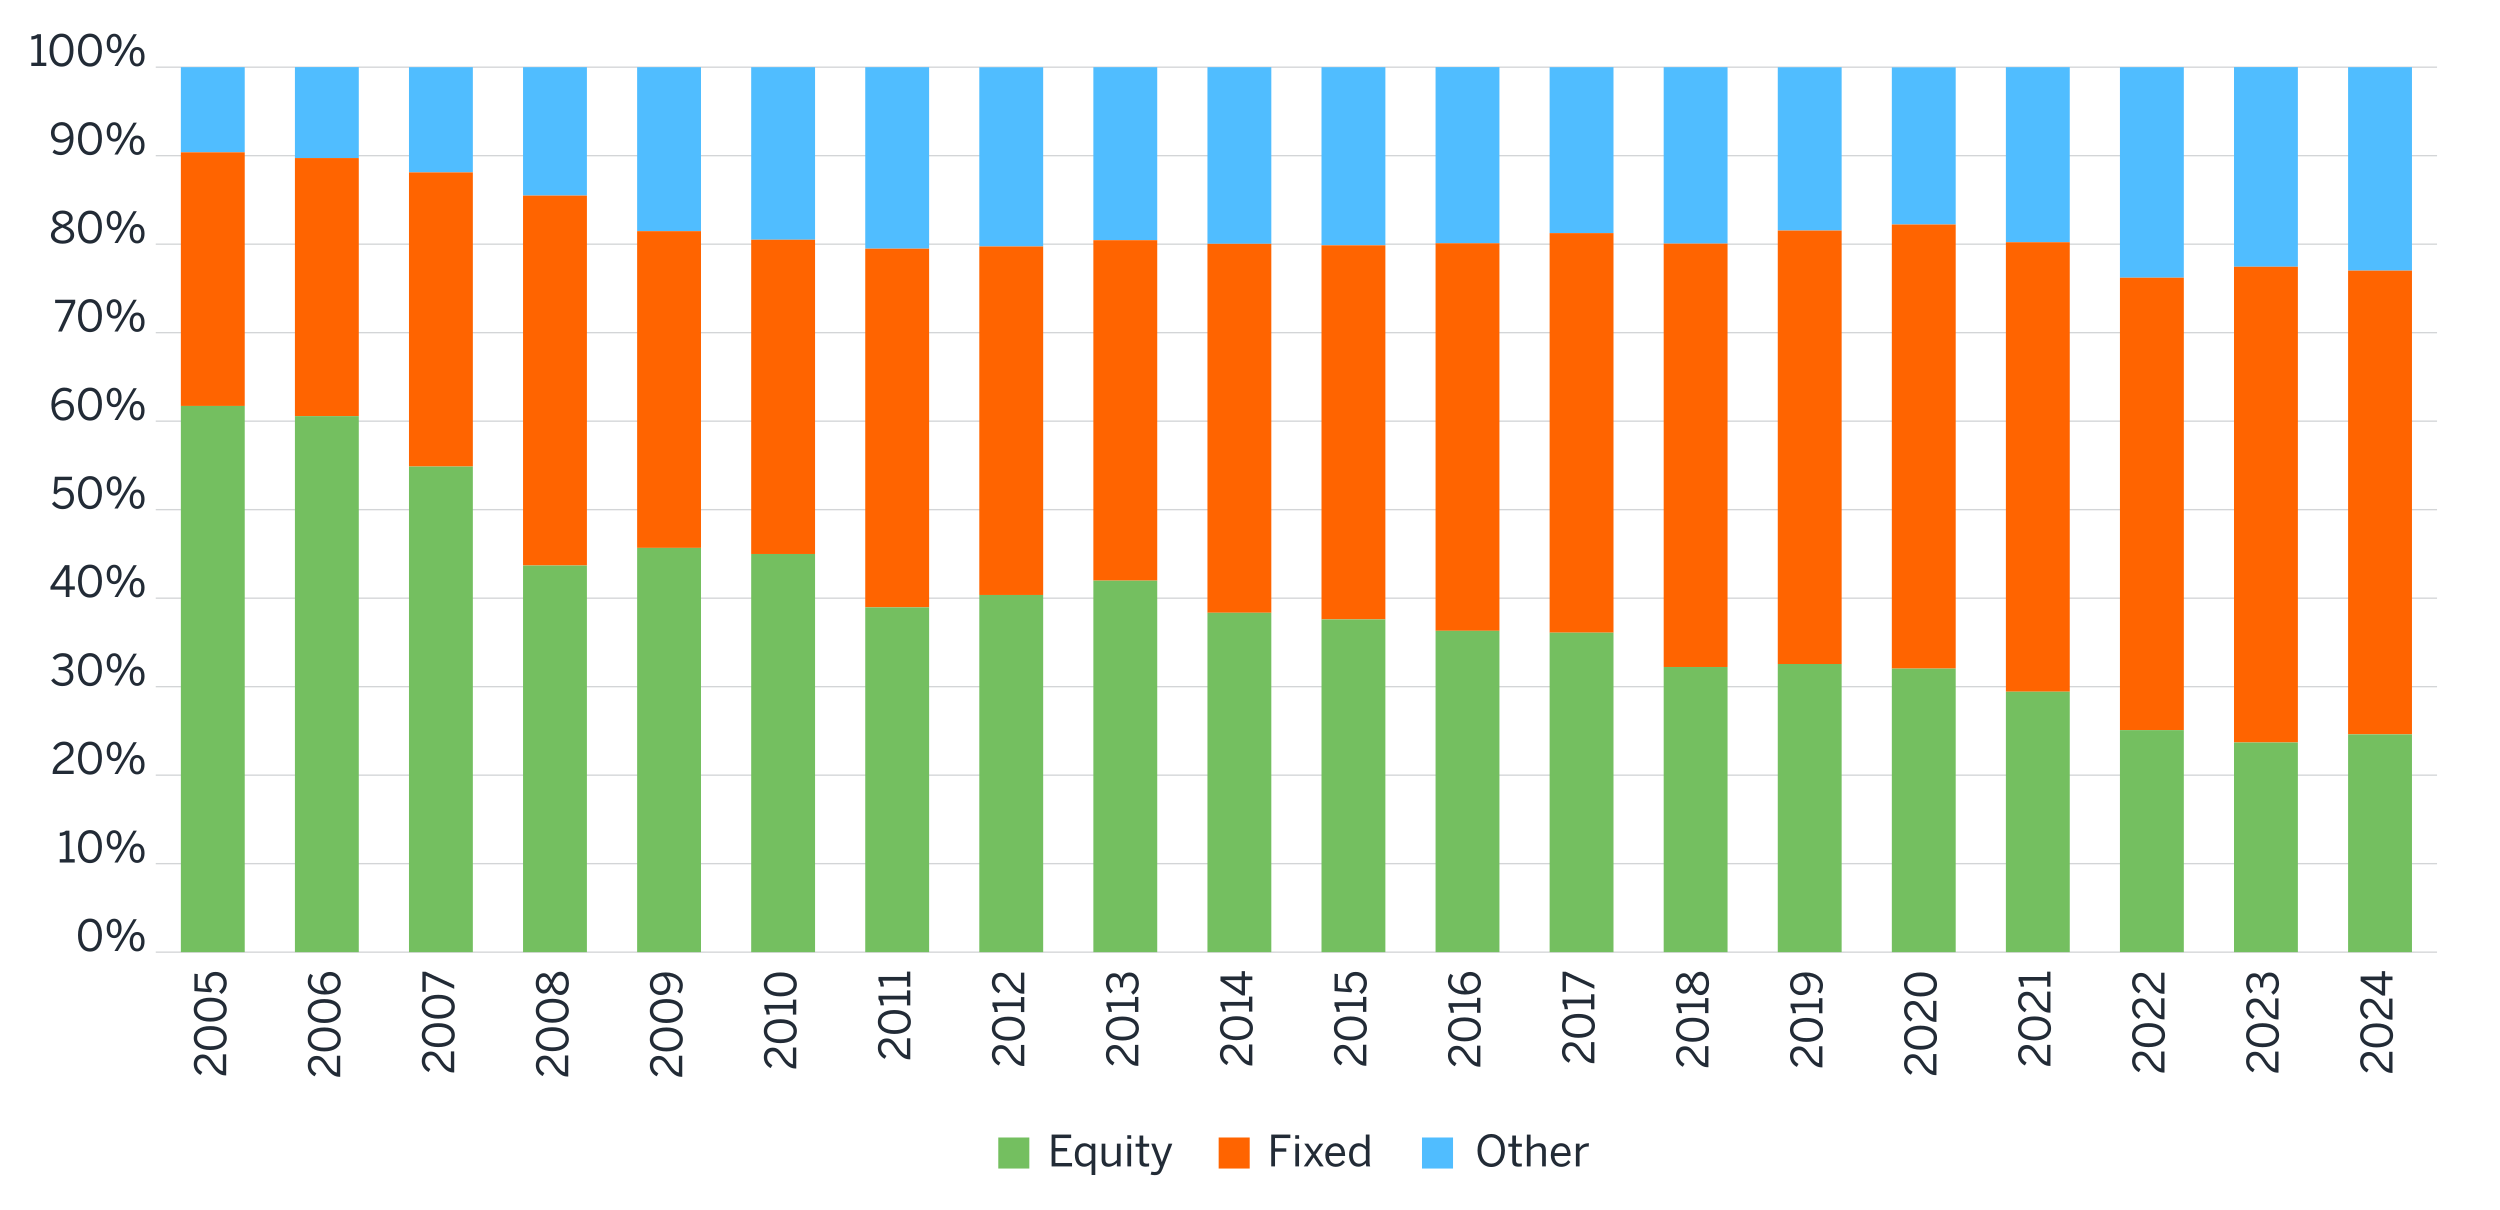 <?xml version="1.0" encoding="UTF-8"?><svg xmlns="http://www.w3.org/2000/svg" viewBox="0 0 930 450.26"><defs><style>.cls-1{fill:#50bdff;}.cls-2{fill:#ff6400;}.cls-3{fill:none;stroke:#d3d5d7;stroke-miterlimit:10;stroke-width:.5px;}.cls-4{fill:#74bf60;}.cls-5{fill:#222b36;}</style></defs><g id="text"><path class="cls-5" d="M126.56,400.57h-.26c-1.71,0-3.31-.77-5.31-3.89-1.14-1.78-1.86-2.5-3.12-2.5s-2.13.82-2.13,2.22c0,1.22.67,2.19,1.95,2.9l-.67,1.09c-1.57-.87-2.53-2.21-2.53-4.05,0-2.19,1.34-3.54,3.28-3.54,1.55,0,2.61.71,4.05,2.98,1.31,2.07,2.48,3.07,3.49,3.2v-6.24h1.25v7.83Z"/><path class="cls-5" d="M120.63,391.12c-3.7,0-6.15-1.63-6.15-4.47s2.45-4.43,6.15-4.43,6.15,1.58,6.15,4.43-2.45,4.47-6.15,4.47ZM120.63,383.62c-3.22,0-4.9,1.18-4.9,3.04s1.68,3.06,4.9,3.06,4.91-1.18,4.91-3.06-1.7-3.04-4.91-3.04Z"/><path class="cls-5" d="M120.63,380.55c-3.7,0-6.15-1.63-6.15-4.47s2.45-4.43,6.15-4.43,6.15,1.58,6.15,4.43-2.45,4.47-6.15,4.47ZM120.63,373.04c-3.22,0-4.9,1.19-4.9,3.04s1.68,3.06,4.9,3.06,4.91-1.19,4.91-3.06-1.7-3.04-4.91-3.04Z"/><path class="cls-5" d="M120.84,369.97c-3.81,0-6.35-2.05-6.35-4.8,0-1.31.42-2.26.93-2.9l1.04.7c-.45.59-.74,1.22-.74,2.24,0,2.05,2.06,3.35,4.88,3.38-.8-.77-1.5-1.86-1.5-3.3,0-2.42,1.49-3.73,3.71-3.73s3.97,1.7,3.97,4.08-1.91,4.32-5.94,4.32ZM122.84,362.93c-1.47,0-2.54.74-2.54,2.58,0,1.25.69,2.4,1.57,3.06,2.59-.22,3.71-1.44,3.71-2.99s-1.01-2.64-2.74-2.64Z"/><path class="cls-5" d="M84.14,400.05h-.26c-1.71,0-3.31-.77-5.31-3.89-1.14-1.78-1.86-2.5-3.12-2.5s-2.13.82-2.13,2.22c0,1.22.67,2.19,1.95,2.9l-.67,1.09c-1.57-.86-2.53-2.21-2.53-4.05,0-2.19,1.34-3.54,3.28-3.54,1.55,0,2.61.7,4.05,2.98,1.31,2.06,2.48,3.07,3.49,3.2v-6.24h1.25v7.83Z"/><path class="cls-5" d="M78.22,390.61c-3.7,0-6.15-1.63-6.15-4.47s2.45-4.43,6.15-4.43,6.15,1.58,6.15,4.43-2.45,4.47-6.15,4.47ZM78.22,383.11c-3.22,0-4.9,1.18-4.9,3.04s1.68,3.06,4.9,3.06,4.91-1.18,4.91-3.06-1.7-3.04-4.91-3.04Z"/><path class="cls-5" d="M78.22,380.04c-3.7,0-6.15-1.63-6.15-4.46s2.45-4.43,6.15-4.43,6.15,1.58,6.15,4.43-2.45,4.46-6.15,4.46ZM78.22,372.53c-3.22,0-4.9,1.18-4.9,3.04s1.68,3.06,4.9,3.06,4.91-1.18,4.91-3.06-1.7-3.04-4.91-3.04Z"/><path class="cls-5" d="M82.35,369.75l-.86-.95c.94-.75,1.65-1.68,1.65-3.04,0-1.94-1.36-2.82-2.88-2.82-1.81,0-2.75,1.06-2.75,2.58,0,1.15.48,1.97,1.38,2.61l-.35,1.01-6.23-.46v-6.44l1.26.11v5.19l3.78.29c-.61-.54-1.02-1.33-1.02-2.58,0-2.21,1.52-3.7,3.87-3.7s4.18,1.58,4.18,4.18c0,1.76-.82,3.17-2.02,4.02Z"/><path class="cls-5" d="M168.97,398.96h-.26c-1.71,0-3.31-.77-5.31-3.89-1.14-1.78-1.86-2.5-3.12-2.5s-2.13.82-2.13,2.22c0,1.22.67,2.19,1.95,2.9l-.67,1.09c-1.57-.86-2.53-2.21-2.53-4.05,0-2.19,1.34-3.54,3.28-3.54,1.55,0,2.61.7,4.05,2.98,1.31,2.06,2.48,3.07,3.49,3.2v-6.24h1.25v7.83Z"/><path class="cls-5" d="M163.05,389.52c-3.7,0-6.15-1.63-6.15-4.47s2.45-4.43,6.15-4.43,6.15,1.58,6.15,4.43-2.45,4.47-6.15,4.47ZM163.05,382.02c-3.22,0-4.9,1.18-4.9,3.04s1.68,3.06,4.9,3.06,4.91-1.18,4.91-3.06-1.7-3.04-4.91-3.04Z"/><path class="cls-5" d="M163.05,378.95c-3.7,0-6.15-1.63-6.15-4.46s2.45-4.43,6.15-4.43,6.15,1.58,6.15,4.43-2.45,4.46-6.15,4.46ZM163.05,371.44c-3.22,0-4.9,1.18-4.9,3.04s1.68,3.06,4.9,3.06,4.91-1.18,4.91-3.06-1.7-3.04-4.91-3.04Z"/><path class="cls-5" d="M168.97,367.86l-10.58-4.9v6h-1.26v-7.47h1.18l10.66,4.93v1.44Z"/><path class="cls-5" d="M211.39,400.47h-.26c-1.71,0-3.31-.77-5.31-3.89-1.14-1.78-1.86-2.5-3.12-2.5s-2.13.82-2.13,2.22c0,1.22.67,2.19,1.95,2.9l-.67,1.09c-1.57-.86-2.53-2.21-2.53-4.05,0-2.19,1.34-3.54,3.28-3.54,1.55,0,2.61.7,4.05,2.98,1.31,2.06,2.48,3.07,3.49,3.2v-6.24h1.25v7.83Z"/><path class="cls-5" d="M205.46,391.03c-3.7,0-6.15-1.63-6.15-4.47s2.45-4.43,6.15-4.43,6.15,1.58,6.15,4.43-2.45,4.47-6.15,4.47ZM205.46,383.52c-3.22,0-4.9,1.18-4.9,3.04s1.68,3.06,4.9,3.06,4.91-1.18,4.91-3.06-1.7-3.04-4.91-3.04Z"/><path class="cls-5" d="M205.46,380.45c-3.7,0-6.15-1.63-6.15-4.46s2.45-4.43,6.15-4.43,6.15,1.58,6.15,4.43-2.45,4.46-6.15,4.46ZM205.46,372.95c-3.22,0-4.9,1.18-4.9,3.04s1.68,3.06,4.9,3.06,4.91-1.18,4.91-3.06-1.7-3.04-4.91-3.04Z"/><path class="cls-5" d="M208.49,370.13c-1.63,0-2.58-1.18-3.36-3.04-.72,1.55-1.47,2.5-2.93,2.5s-2.91-1.38-2.91-3.79,1.46-3.76,2.91-3.76c1.38,0,2.16.91,2.88,2.51.83-1.92,1.66-3.06,3.41-3.06s3.15,1.58,3.15,4.31-1.38,4.34-3.15,4.34ZM202.28,363.39c-.9,0-1.81.74-1.81,2.4s.86,2.42,1.76,2.42c1.09,0,1.6-.78,2.34-2.48-.74-1.65-1.25-2.34-2.29-2.34ZM208.41,362.88c-1.25,0-1.94,1.06-2.75,3.01.86,1.92,1.57,2.83,2.75,2.83s2.06-1.2,2.06-2.93-.8-2.91-2.06-2.91Z"/><path class="cls-5" d="M253.8,400.57h-.26c-1.71,0-3.31-.77-5.31-3.89-1.14-1.78-1.86-2.5-3.12-2.5s-2.13.82-2.13,2.22c0,1.22.67,2.19,1.95,2.9l-.67,1.09c-1.57-.87-2.53-2.21-2.53-4.05,0-2.19,1.34-3.54,3.28-3.54,1.55,0,2.61.71,4.05,2.98,1.31,2.07,2.48,3.07,3.49,3.2v-6.24h1.25v7.83Z"/><path class="cls-5" d="M247.88,391.12c-3.7,0-6.15-1.63-6.15-4.47s2.45-4.43,6.15-4.43,6.15,1.58,6.15,4.43-2.45,4.47-6.15,4.47ZM247.88,383.62c-3.22,0-4.9,1.18-4.9,3.04s1.68,3.06,4.9,3.06,4.91-1.18,4.91-3.06-1.7-3.04-4.91-3.04Z"/><path class="cls-5" d="M247.88,380.55c-3.7,0-6.15-1.63-6.15-4.47s2.45-4.43,6.15-4.43,6.15,1.58,6.15,4.43-2.45,4.47-6.15,4.47ZM247.88,373.04c-3.22,0-4.9,1.19-4.9,3.04s1.68,3.06,4.9,3.06,4.91-1.19,4.91-3.06-1.7-3.04-4.91-3.04Z"/><path class="cls-5" d="M253,369.56l-1.04-.69c.5-.64.85-1.3.85-2.38,0-2.05-2.08-3.33-4.9-3.36.8.77,1.5,1.86,1.5,3.3,0,2.4-1.49,3.71-3.71,3.71s-3.97-1.7-3.97-4.08,1.9-4.31,5.94-4.31c3.81,0,6.35,2.03,6.35,4.79,0,1.36-.46,2.37-1.02,3.03ZM246.65,363.15c-2.59.21-3.7,1.42-3.7,2.98s.99,2.64,2.72,2.64c1.47,0,2.54-.72,2.54-2.58,0-1.23-.69-2.38-1.57-3.04Z"/><path class="cls-5" d="M296.21,397.49h-.26c-1.71,0-3.31-.77-5.31-3.89-1.14-1.78-1.86-2.5-3.12-2.5s-2.13.82-2.13,2.23c0,1.22.67,2.19,1.95,2.9l-.67,1.09c-1.57-.86-2.53-2.21-2.53-4.05,0-2.19,1.34-3.54,3.28-3.54,1.55,0,2.61.7,4.05,2.98,1.31,2.06,2.48,3.07,3.49,3.2v-6.24h1.25v7.83Z"/><path class="cls-5" d="M290.29,388.05c-3.7,0-6.15-1.63-6.15-4.47s2.45-4.43,6.15-4.43,6.15,1.58,6.15,4.43-2.45,4.47-6.15,4.47ZM290.29,380.55c-3.22,0-4.9,1.19-4.9,3.04s1.68,3.06,4.9,3.06,4.91-1.19,4.91-3.06-1.7-3.04-4.91-3.04Z"/><path class="cls-5" d="M296.21,377.44h-1.25v-2.23h-9.12c.3.58.54,1.51.54,2.19h-1.25c-.03-.91-.27-1.73-.77-2.26v-1.31h10.6v-1.99h1.25v5.59Z"/><path class="cls-5" d="M290.29,370.65c-3.7,0-6.15-1.63-6.15-4.47s2.45-4.43,6.15-4.43,6.15,1.58,6.15,4.43-2.45,4.47-6.15,4.47ZM290.29,363.14c-3.22,0-4.9,1.19-4.9,3.04s1.68,3.06,4.9,3.06,4.91-1.19,4.91-3.06-1.7-3.04-4.91-3.04Z"/><path class="cls-5" d="M338.63,394.07h-.26c-1.71,0-3.31-.77-5.31-3.89-1.14-1.78-1.86-2.5-3.12-2.5s-2.13.82-2.13,2.22c0,1.22.67,2.19,1.95,2.9l-.67,1.09c-1.57-.87-2.53-2.21-2.53-4.05,0-2.19,1.34-3.54,3.28-3.54,1.55,0,2.61.71,4.05,2.98,1.31,2.07,2.48,3.07,3.49,3.2v-6.24h1.25v7.83Z"/><path class="cls-5" d="M332.71,384.63c-3.7,0-6.15-1.63-6.15-4.47s2.45-4.43,6.15-4.43,6.15,1.58,6.15,4.43-2.45,4.47-6.15,4.47ZM332.71,377.12c-3.22,0-4.9,1.18-4.9,3.04s1.68,3.06,4.9,3.06,4.91-1.18,4.91-3.06-1.7-3.04-4.91-3.04Z"/><path class="cls-5" d="M338.63,374.02h-1.25v-2.23h-9.12c.3.58.54,1.51.54,2.19h-1.25c-.03-.91-.27-1.73-.77-2.26v-1.31h10.6v-1.99h1.25v5.59Z"/><path class="cls-5" d="M338.63,367.03h-1.25v-2.23h-9.12c.3.58.54,1.51.54,2.19h-1.25c-.03-.91-.27-1.73-.77-2.26v-1.31h10.6v-1.99h1.25v5.59Z"/><path class="cls-5" d="M381.04,396.55h-.26c-1.71,0-3.31-.77-5.31-3.89-1.14-1.78-1.86-2.5-3.12-2.5s-2.13.82-2.13,2.22c0,1.22.67,2.19,1.95,2.9l-.67,1.09c-1.57-.86-2.53-2.21-2.53-4.05,0-2.19,1.34-3.54,3.28-3.54,1.55,0,2.61.7,4.05,2.98,1.31,2.06,2.48,3.07,3.49,3.2v-6.24h1.25v7.83Z"/><path class="cls-5" d="M375.12,387.11c-3.7,0-6.15-1.63-6.15-4.47s2.45-4.43,6.15-4.43,6.15,1.58,6.15,4.43-2.45,4.47-6.15,4.47ZM375.12,379.6c-3.22,0-4.9,1.18-4.9,3.04s1.68,3.06,4.9,3.06,4.91-1.18,4.91-3.06-1.7-3.04-4.91-3.04Z"/><path class="cls-5" d="M381.04,376.5h-1.25v-2.22h-9.12c.3.58.54,1.5.54,2.19h-1.25c-.03-.91-.27-1.73-.77-2.26v-1.31h10.6v-1.98h1.25v5.59Z"/><path class="cls-5" d="M381.04,369.67h-.26c-1.71,0-3.31-.77-5.31-3.89-1.14-1.78-1.86-2.5-3.12-2.5s-2.13.82-2.13,2.22c0,1.22.67,2.19,1.95,2.9l-.67,1.09c-1.57-.87-2.53-2.21-2.53-4.05,0-2.19,1.34-3.54,3.28-3.54,1.55,0,2.61.71,4.05,2.98,1.31,2.07,2.48,3.07,3.49,3.2v-6.24h1.25v7.83Z"/><path class="cls-5" d="M423.46,396.5h-.26c-1.71,0-3.31-.77-5.31-3.89-1.14-1.78-1.86-2.5-3.12-2.5s-2.13.82-2.13,2.23c0,1.22.67,2.19,1.95,2.9l-.67,1.09c-1.57-.86-2.53-2.21-2.53-4.05,0-2.19,1.34-3.54,3.28-3.54,1.55,0,2.61.7,4.05,2.98,1.31,2.06,2.48,3.07,3.49,3.2v-6.24h1.25v7.83Z"/><path class="cls-5" d="M417.53,387.06c-3.7,0-6.15-1.63-6.15-4.47s2.45-4.43,6.15-4.43,6.15,1.58,6.15,4.43-2.45,4.47-6.15,4.47ZM417.53,379.55c-3.22,0-4.9,1.19-4.9,3.04s1.68,3.06,4.9,3.06,4.91-1.19,4.91-3.06-1.7-3.04-4.91-3.04Z"/><path class="cls-5" d="M423.46,376.45h-1.25v-2.23h-9.12c.3.58.54,1.51.54,2.19h-1.25c-.03-.91-.27-1.73-.77-2.26v-1.31h10.6v-1.99h1.25v5.59Z"/><path class="cls-5" d="M421.52,370.04l-.77-1.03c1.22-.85,1.7-1.9,1.7-3.15,0-1.65-.83-2.69-2.24-2.69-1.65,0-2.43,1.04-2.43,3.65v.48h-1.17v-.56c0-2.45-.75-3.28-2.06-3.28-1.12,0-1.89.67-1.89,2.35,0,1.14.53,2.1,1.34,2.79l-.85.91c-1.02-.88-1.75-2.19-1.75-3.81,0-2.51,1.34-3.63,2.96-3.63,1.49,0,2.48.88,2.8,2.3.35-1.76,1.39-2.59,3.07-2.59,2,0,3.44,1.58,3.44,4.08,0,1.78-.77,3.26-2.16,4.18Z"/><path class="cls-5" d="M465.87,396.37h-.26c-1.71,0-3.31-.77-5.31-3.89-1.14-1.78-1.86-2.5-3.12-2.5s-2.13.82-2.13,2.22c0,1.22.67,2.19,1.95,2.9l-.67,1.09c-1.57-.86-2.53-2.21-2.53-4.05,0-2.19,1.34-3.54,3.28-3.54,1.55,0,2.61.7,4.05,2.98,1.31,2.07,2.48,3.07,3.49,3.2v-6.24h1.25v7.83Z"/><path class="cls-5" d="M459.95,386.93c-3.7,0-6.15-1.63-6.15-4.46s2.45-4.43,6.15-4.43,6.15,1.58,6.15,4.43-2.45,4.46-6.15,4.46ZM459.95,379.43c-3.22,0-4.9,1.18-4.9,3.04s1.68,3.06,4.9,3.06,4.91-1.18,4.91-3.06-1.7-3.04-4.91-3.04Z"/><path class="cls-5" d="M465.87,376.32h-1.25v-2.22h-9.12c.3.58.54,1.5.54,2.19h-1.25c-.03-.91-.27-1.73-.77-2.26v-1.31h10.6v-1.98h1.25v5.59Z"/><path class="cls-5" d="M465.87,364.61h-2.74v5.71h-1.07l-8.04-5.39v-1.68h7.88v-2h1.23v2h2.74v1.36ZM461.9,368.77v-4.16h-6.23v.03l6.23,4.13Z"/><path class="cls-5" d="M508.28,396.47h-.26c-1.71,0-3.31-.77-5.31-3.89-1.14-1.78-1.86-2.5-3.12-2.5s-2.13.82-2.13,2.22c0,1.22.67,2.19,1.95,2.9l-.67,1.09c-1.57-.86-2.53-2.21-2.53-4.05,0-2.19,1.34-3.54,3.28-3.54,1.55,0,2.61.7,4.05,2.98,1.31,2.06,2.48,3.07,3.49,3.2v-6.24h1.25v7.83Z"/><path class="cls-5" d="M502.36,387.03c-3.7,0-6.15-1.63-6.15-4.47s2.45-4.43,6.15-4.43,6.15,1.58,6.15,4.43-2.45,4.47-6.15,4.47ZM502.36,379.52c-3.22,0-4.9,1.18-4.9,3.04s1.68,3.06,4.9,3.06,4.91-1.18,4.91-3.06-1.7-3.04-4.91-3.04Z"/><path class="cls-5" d="M508.28,376.42h-1.25v-2.22h-9.12c.3.58.54,1.5.54,2.19h-1.25c-.03-.91-.27-1.73-.77-2.26v-1.31h10.6v-1.98h1.25v5.59Z"/><path class="cls-5" d="M506.49,369.75l-.86-.95c.94-.75,1.65-1.68,1.65-3.04,0-1.94-1.36-2.82-2.88-2.82-1.81,0-2.75,1.06-2.75,2.58,0,1.15.48,1.97,1.38,2.61l-.35,1.01-6.23-.46v-6.44l1.26.11v5.19l3.78.29c-.61-.54-1.02-1.33-1.02-2.58,0-2.21,1.52-3.7,3.87-3.7s4.18,1.58,4.18,4.18c0,1.76-.82,3.17-2.02,4.02Z"/><path class="cls-5" d="M550.7,396.82h-.26c-1.71,0-3.31-.77-5.31-3.89-1.14-1.78-1.86-2.5-3.12-2.5s-2.13.82-2.13,2.22c0,1.22.67,2.19,1.95,2.9l-.67,1.09c-1.57-.87-2.53-2.21-2.53-4.05,0-2.19,1.34-3.54,3.28-3.54,1.55,0,2.61.71,4.05,2.98,1.31,2.07,2.48,3.07,3.49,3.2v-6.24h1.25v7.83Z"/><path class="cls-5" d="M544.78,387.38c-3.7,0-6.15-1.63-6.15-4.47s2.45-4.43,6.15-4.43,6.15,1.58,6.15,4.43-2.45,4.47-6.15,4.47ZM544.78,379.87c-3.22,0-4.9,1.18-4.9,3.04s1.68,3.06,4.9,3.06,4.91-1.18,4.91-3.06-1.7-3.04-4.91-3.04Z"/><path class="cls-5" d="M550.7,376.77h-1.25v-2.23h-9.12c.3.58.54,1.51.54,2.19h-1.25c-.03-.91-.27-1.73-.77-2.26v-1.31h10.6v-1.99h1.25v5.59Z"/><path class="cls-5" d="M544.99,369.97c-3.81,0-6.35-2.05-6.35-4.8,0-1.31.42-2.26.93-2.9l1.04.7c-.45.59-.74,1.22-.74,2.24,0,2.05,2.07,3.35,4.88,3.38-.8-.77-1.5-1.86-1.5-3.3,0-2.42,1.49-3.73,3.71-3.73s3.97,1.7,3.97,4.08-1.9,4.32-5.94,4.32ZM546.99,362.93c-1.47,0-2.54.74-2.54,2.58,0,1.25.69,2.4,1.57,3.06,2.59-.22,3.71-1.44,3.71-2.99s-1.01-2.64-2.74-2.64Z"/><path class="cls-5" d="M593.11,395.51h-.26c-1.71,0-3.31-.77-5.31-3.89-1.14-1.78-1.86-2.5-3.12-2.5s-2.13.82-2.13,2.22c0,1.22.67,2.19,1.95,2.9l-.67,1.09c-1.57-.87-2.53-2.21-2.53-4.05,0-2.19,1.34-3.54,3.28-3.54,1.55,0,2.61.71,4.05,2.98,1.31,2.07,2.48,3.07,3.49,3.2v-6.24h1.25v7.83Z"/><path class="cls-5" d="M587.19,386.07c-3.7,0-6.15-1.63-6.15-4.47s2.45-4.43,6.15-4.43,6.15,1.58,6.15,4.43-2.45,4.47-6.15,4.47ZM587.19,378.56c-3.22,0-4.9,1.18-4.9,3.04s1.68,3.06,4.9,3.06,4.91-1.18,4.91-3.06-1.7-3.04-4.91-3.04Z"/><path class="cls-5" d="M593.11,375.46h-1.25v-2.23h-9.12c.3.58.54,1.51.54,2.19h-1.25c-.03-.91-.27-1.73-.77-2.26v-1.31h10.6v-1.99h1.25v5.59Z"/><path class="cls-5" d="M593.11,367.86l-10.58-4.9v6h-1.26v-7.47h1.18l10.66,4.93v1.44Z"/><path class="cls-5" d="M635.53,397.01h-.26c-1.71,0-3.31-.77-5.31-3.9-1.14-1.78-1.86-2.5-3.12-2.5s-2.13.82-2.13,2.23c0,1.22.67,2.2,1.95,2.91l-.67,1.09c-1.57-.87-2.53-2.21-2.53-4.06,0-2.2,1.34-3.55,3.28-3.55,1.55,0,2.61.71,4.05,2.99,1.31,2.07,2.48,3.08,3.49,3.21v-6.26h1.25v7.85Z"/><path class="cls-5" d="M629.61,387.54c-3.7,0-6.15-1.64-6.15-4.48s2.45-4.45,6.15-4.45,6.15,1.59,6.15,4.45-2.45,4.48-6.15,4.48ZM629.61,380.01c-3.22,0-4.9,1.19-4.9,3.05s1.68,3.07,4.9,3.07,4.91-1.19,4.91-3.07-1.7-3.05-4.91-3.05Z"/><path class="cls-5" d="M635.53,376.89h-1.25v-2.23h-9.12c.3.58.54,1.51.54,2.2h-1.25c-.03-.92-.27-1.73-.77-2.26v-1.32h10.6v-1.99h1.25v5.6Z"/><path class="cls-5" d="M632.63,370.17c-1.63,0-2.58-1.19-3.36-3.05-.72,1.56-1.47,2.5-2.93,2.5s-2.91-1.38-2.91-3.8,1.46-3.77,2.91-3.77c1.38,0,2.16.92,2.88,2.52.83-1.93,1.67-3.07,3.41-3.07s3.15,1.59,3.15,4.32-1.38,4.35-3.15,4.35ZM626.42,363.41c-.9,0-1.81.74-1.81,2.41s.86,2.42,1.76,2.42c1.09,0,1.6-.79,2.34-2.49-.74-1.65-1.25-2.34-2.29-2.34ZM632.55,362.89c-1.25,0-1.94,1.06-2.75,3.02.86,1.93,1.57,2.84,2.75,2.84s2.07-1.2,2.07-2.94-.8-2.92-2.07-2.92Z"/><path class="cls-5" d="M677.94,397.06h-.26c-1.71,0-3.31-.77-5.31-3.9-1.14-1.78-1.86-2.5-3.12-2.5s-2.13.82-2.13,2.23c0,1.22.67,2.2,1.95,2.91l-.67,1.09c-1.57-.87-2.53-2.21-2.53-4.06,0-2.2,1.34-3.55,3.28-3.55,1.55,0,2.61.71,4.05,2.99,1.31,2.07,2.48,3.08,3.49,3.21v-6.26h1.25v7.85Z"/><path class="cls-5" d="M672.02,387.59c-3.7,0-6.15-1.64-6.15-4.48s2.45-4.45,6.15-4.45,6.15,1.59,6.15,4.45-2.45,4.48-6.15,4.48ZM672.02,380.06c-3.22,0-4.9,1.19-4.9,3.05s1.68,3.07,4.9,3.07,4.91-1.19,4.91-3.07-1.7-3.05-4.91-3.05Z"/><path class="cls-5" d="M677.94,376.94h-1.25v-2.23h-9.12c.3.58.54,1.51.54,2.2h-1.25c-.03-.91-.27-1.73-.77-2.26v-1.32h10.6v-1.99h1.25v5.6Z"/><path class="cls-5" d="M677.14,369.59l-1.04-.69c.5-.64.85-1.3.85-2.39,0-2.05-2.08-3.34-4.9-3.37.8.77,1.5,1.86,1.5,3.31,0,2.41-1.49,3.72-3.71,3.72s-3.97-1.7-3.97-4.09,1.91-4.32,5.94-4.32c3.81,0,6.35,2.04,6.35,4.8,0,1.36-.46,2.38-1.02,3.03ZM670.79,363.17c-2.59.21-3.7,1.43-3.7,2.99s.99,2.65,2.72,2.65c1.47,0,2.54-.72,2.54-2.58,0-1.24-.69-2.39-1.57-3.05Z"/><path class="cls-5" d="M720.36,399.95h-.26c-1.71,0-3.31-.77-5.31-3.9-1.14-1.78-1.86-2.5-3.12-2.5s-2.13.82-2.13,2.23c0,1.22.67,2.2,1.95,2.91l-.67,1.09c-1.57-.87-2.53-2.21-2.53-4.06,0-2.2,1.34-3.55,3.28-3.55,1.55,0,2.61.71,4.05,2.99,1.31,2.07,2.48,3.08,3.49,3.21v-6.26h1.25v7.85Z"/><path class="cls-5" d="M714.43,390.48c-3.7,0-6.15-1.64-6.15-4.48s2.45-4.45,6.15-4.45,6.15,1.59,6.15,4.45-2.45,4.48-6.15,4.48ZM714.43,382.95c-3.22,0-4.9,1.19-4.9,3.05s1.68,3.07,4.9,3.07,4.91-1.19,4.91-3.07-1.7-3.05-4.91-3.05Z"/><path class="cls-5" d="M720.36,380.15h-.26c-1.71,0-3.31-.77-5.31-3.9-1.14-1.78-1.86-2.5-3.12-2.5s-2.13.82-2.13,2.23c0,1.22.67,2.2,1.95,2.91l-.67,1.09c-1.57-.87-2.53-2.21-2.53-4.06,0-2.2,1.34-3.55,3.28-3.55,1.55,0,2.61.71,4.05,2.99,1.31,2.07,2.48,3.08,3.49,3.21v-6.26h1.25v7.85Z"/><path class="cls-5" d="M714.43,370.68c-3.7,0-6.15-1.64-6.15-4.48s2.45-4.45,6.15-4.45,6.15,1.59,6.15,4.45-2.45,4.48-6.15,4.48ZM714.43,363.15c-3.22,0-4.9,1.19-4.9,3.05s1.68,3.07,4.9,3.07,4.91-1.19,4.91-3.07-1.7-3.05-4.91-3.05Z"/><path class="cls-5" d="M762.77,396.52h-.26c-1.71,0-3.31-.77-5.31-3.9-1.14-1.78-1.86-2.5-3.12-2.5s-2.13.82-2.13,2.23c0,1.22.67,2.2,1.95,2.91l-.67,1.09c-1.57-.87-2.53-2.21-2.53-4.06,0-2.2,1.34-3.55,3.28-3.55,1.55,0,2.61.71,4.05,2.99,1.31,2.07,2.48,3.08,3.49,3.21v-6.26h1.25v7.85Z"/><path class="cls-5" d="M756.85,387.04c-3.7,0-6.15-1.64-6.15-4.48s2.45-4.45,6.15-4.45,6.15,1.59,6.15,4.45-2.45,4.48-6.15,4.48ZM756.85,379.51c-3.22,0-4.9,1.19-4.9,3.05s1.68,3.07,4.9,3.07,4.91-1.19,4.91-3.07-1.7-3.05-4.91-3.05Z"/><path class="cls-5" d="M762.77,376.72h-.26c-1.71,0-3.31-.77-5.31-3.9-1.14-1.78-1.86-2.5-3.12-2.5s-2.13.82-2.13,2.23c0,1.22.67,2.2,1.95,2.91l-.67,1.09c-1.57-.87-2.53-2.21-2.53-4.06,0-2.2,1.34-3.55,3.28-3.55,1.55,0,2.61.71,4.05,2.99,1.31,2.07,2.48,3.08,3.49,3.21v-6.26h1.25v7.85Z"/><path class="cls-5" d="M762.77,367.05h-1.25v-2.23h-9.12c.3.58.54,1.51.54,2.2h-1.25c-.03-.91-.27-1.73-.77-2.26v-1.32h10.6v-1.99h1.25v5.6Z"/><path class="cls-5" d="M805.19,399h-.26c-1.71,0-3.31-.77-5.31-3.9-1.14-1.78-1.86-2.5-3.12-2.5s-2.13.82-2.13,2.23c0,1.22.67,2.2,1.95,2.91l-.67,1.09c-1.57-.87-2.53-2.21-2.53-4.06,0-2.2,1.34-3.55,3.28-3.55,1.55,0,2.61.71,4.05,2.99,1.31,2.07,2.48,3.08,3.49,3.21v-6.26h1.25v7.85Z"/><path class="cls-5" d="M799.26,389.53c-3.7,0-6.15-1.64-6.15-4.48s2.45-4.45,6.15-4.45,6.15,1.59,6.15,4.45-2.45,4.48-6.15,4.48ZM799.26,382c-3.22,0-4.9,1.19-4.9,3.05s1.68,3.07,4.9,3.07,4.91-1.19,4.91-3.07-1.7-3.05-4.91-3.05Z"/><path class="cls-5" d="M805.19,379.21h-.26c-1.71,0-3.31-.77-5.31-3.9-1.14-1.78-1.86-2.5-3.12-2.5s-2.13.82-2.13,2.23c0,1.22.67,2.2,1.95,2.91l-.67,1.09c-1.57-.87-2.53-2.21-2.53-4.06,0-2.2,1.34-3.55,3.28-3.55,1.55,0,2.61.71,4.05,2.99,1.31,2.07,2.48,3.08,3.49,3.21v-6.26h1.25v7.85Z"/><path class="cls-5" d="M805.19,369.7h-.26c-1.71,0-3.31-.77-5.31-3.9-1.14-1.78-1.86-2.5-3.12-2.5s-2.13.82-2.13,2.23c0,1.22.67,2.2,1.95,2.91l-.67,1.09c-1.57-.87-2.53-2.21-2.53-4.06,0-2.2,1.34-3.55,3.28-3.55,1.55,0,2.61.71,4.05,2.99,1.31,2.07,2.48,3.08,3.49,3.21v-6.26h1.25v7.85Z"/><path class="cls-5" d="M847.6,399.04h-.26c-1.71,0-3.31-.77-5.31-3.9-1.14-1.78-1.86-2.5-3.12-2.5s-2.13.82-2.13,2.23c0,1.22.67,2.2,1.95,2.91l-.67,1.09c-1.57-.87-2.53-2.21-2.53-4.06,0-2.2,1.34-3.55,3.28-3.55,1.55,0,2.61.71,4.05,2.99,1.31,2.07,2.48,3.08,3.49,3.21v-6.26h1.25v7.85Z"/><path class="cls-5" d="M841.68,389.56c-3.7,0-6.15-1.64-6.15-4.48s2.45-4.45,6.15-4.45,6.15,1.59,6.15,4.45-2.45,4.48-6.15,4.48ZM841.68,382.03c-3.22,0-4.9,1.19-4.9,3.05s1.68,3.07,4.9,3.07,4.91-1.19,4.91-3.07-1.7-3.05-4.91-3.05Z"/><path class="cls-5" d="M847.6,379.24h-.26c-1.71,0-3.31-.77-5.31-3.9-1.14-1.78-1.86-2.5-3.12-2.5s-2.13.82-2.13,2.23c0,1.22.67,2.2,1.95,2.91l-.67,1.09c-1.57-.87-2.53-2.21-2.53-4.06,0-2.2,1.34-3.55,3.28-3.55,1.55,0,2.61.71,4.05,2.99,1.31,2.07,2.48,3.08,3.49,3.21v-6.26h1.25v7.85Z"/><path class="cls-5" d="M845.66,370.07l-.77-1.03c1.22-.85,1.7-1.91,1.7-3.16,0-1.65-.83-2.7-2.24-2.7-1.65,0-2.43,1.04-2.43,3.66v.48h-1.17v-.56c0-2.46-.75-3.29-2.07-3.29-1.12,0-1.89.67-1.89,2.36,0,1.14.53,2.1,1.34,2.79l-.85.92c-1.02-.88-1.74-2.2-1.74-3.82,0-2.52,1.34-3.64,2.96-3.64,1.49,0,2.48.88,2.8,2.31.35-1.77,1.39-2.6,3.07-2.6,2,0,3.44,1.59,3.44,4.09,0,1.78-.77,3.28-2.16,4.19Z"/><path class="cls-5" d="M890.01,399.12h-.26c-1.71,0-3.31-.77-5.31-3.9-1.14-1.78-1.86-2.5-3.12-2.5s-2.13.82-2.13,2.23c0,1.22.67,2.2,1.95,2.91l-.67,1.09c-1.57-.87-2.53-2.21-2.53-4.06,0-2.2,1.34-3.55,3.28-3.55,1.55,0,2.61.71,4.05,2.99,1.31,2.07,2.48,3.08,3.49,3.21v-6.26h1.25v7.85Z"/><path class="cls-5" d="M884.09,389.64c-3.7,0-6.15-1.64-6.15-4.48s2.45-4.45,6.15-4.45,6.15,1.59,6.15,4.45-2.45,4.48-6.15,4.48ZM884.09,382.11c-3.22,0-4.9,1.19-4.9,3.05s1.68,3.07,4.9,3.07,4.91-1.19,4.91-3.07-1.7-3.05-4.91-3.05Z"/><path class="cls-5" d="M890.01,379.32h-.26c-1.71,0-3.31-.77-5.31-3.9-1.14-1.78-1.86-2.5-3.12-2.5s-2.13.82-2.13,2.23c0,1.22.67,2.2,1.95,2.91l-.67,1.09c-1.57-.87-2.53-2.21-2.53-4.06,0-2.2,1.34-3.55,3.28-3.55,1.55,0,2.61.71,4.05,2.99,1.31,2.07,2.48,3.08,3.49,3.21v-6.26h1.25v7.85Z"/><path class="cls-5" d="M890.01,364.63h-2.74v5.73h-1.07l-8.04-5.41v-1.69h7.88v-2.01h1.23v2.01h2.74v1.37ZM886.04,368.8v-4.17h-6.23v.03l6.23,4.14Z"/></g><g id="graph"><path class="cls-5" d="M391.2,433.9v-11.84h7.27v1.3h-5.86v3.7h4.35v1.26h-4.35v4.31h6.19v1.28h-7.6Z"/><path class="cls-5" d="M406.07,437.1v-4.4c-.67.74-1.52,1.33-2.79,1.33-1.94,0-3.44-1.39-3.44-4.34s1.54-4.42,3.6-4.42c1.02,0,1.92.48,2.63,1.23v-1.06h1.38v11.65h-1.38ZM406.07,431.59v-3.87c-.74-.83-1.54-1.28-2.43-1.28-1.47,0-2.42,1.04-2.42,3.26s1.04,3.19,2.4,3.19c.98,0,1.74-.53,2.45-1.3Z"/><path class="cls-5" d="M409.81,431.54v-6.1h1.38v5.81c0,1.12.48,1.65,1.55,1.65s1.86-.53,2.74-1.36v-6.1h1.39v8.45h-1.39v-1.26c-.74.72-1.79,1.42-3.17,1.42-1.62,0-2.5-.91-2.5-2.51Z"/><path class="cls-5" d="M419.36,423.64v-1.34h1.44v1.34h-1.44ZM419.39,433.9v-8.45h1.38v8.45h-1.38Z"/><path class="cls-5" d="M423.91,431.85v-5.27h-1.47v-1.14h1.47v-3.01h1.38v3.01h2.19v1.14h-2.19v4.96c0,.9.29,1.34,1.31,1.34.3,0,.64-.05.86-.11v1.14c-.24.05-.77.1-1.2.1-1.78,0-2.35-.69-2.35-2.16Z"/><path class="cls-5" d="M428.02,436.94l.32-1.1c.24.06.66.14,1.25.14.86,0,1.28-.37,1.62-1.2l.32-.83-3.27-8.5h1.46l2.48,6.83h.03l2.48-6.83h1.39l-3.62,9.41c-.58,1.49-1.23,2.29-2.88,2.29-.75,0-1.22-.1-1.58-.21Z"/><path class="cls-5" d="M472.9,433.9v-11.84h7.11v1.3h-5.7v3.81h4.19v1.26h-4.19v5.47h-1.41Z"/><path class="cls-5" d="M481.83,423.64v-1.34h1.44v1.34h-1.44ZM481.86,433.9v-8.45h1.38v8.45h-1.38Z"/><path class="cls-5" d="M484.98,433.9l3.01-4.37-2.8-4.08h1.5l2.06,3.09,2.05-3.09h1.46l-2.82,4.07,2.99,4.39h-1.49l-2.27-3.36-2.26,3.36h-1.44Z"/><path class="cls-5" d="M493.02,429.67c0-3.07,2.05-4.4,3.83-4.4,2,0,3.52,1.41,3.52,4.47v.29h-5.97c.05,1.9,1.15,2.93,2.54,2.93,1.22,0,1.9-.5,2.54-1.38l.8.7c-.79,1.12-1.86,1.79-3.44,1.79-2,0-3.83-1.46-3.83-4.4ZM499.05,428.95c-.11-1.5-.83-2.53-2.22-2.53-1.14,0-2.21.78-2.4,2.53h4.63Z"/><path class="cls-5" d="M501.86,429.69c0-2.95,1.54-4.42,3.6-4.42,1.02,0,1.98.51,2.62,1.25v-4.47h1.38v9.76c0,1.02.06,1.65.26,2.08h-1.44c-.1-.27-.19-.77-.19-1.2-.67.74-1.52,1.33-2.79,1.33-1.94,0-3.44-1.39-3.44-4.34ZM508.09,431.59v-3.87c-.74-.83-1.54-1.28-2.43-1.28-1.47,0-2.42,1.04-2.42,3.27s1.04,3.19,2.4,3.19c.98,0,1.74-.53,2.45-1.3Z"/><path class="cls-5" d="M549.63,427.98c0-3.81,2.19-6.15,5.12-6.15s5.09,2.34,5.09,6.15-2.16,6.15-5.09,6.15-5.12-2.34-5.12-6.15ZM558.44,427.98c0-3.09-1.54-4.87-3.68-4.87s-3.7,1.78-3.7,4.87,1.52,4.88,3.7,4.88,3.68-1.79,3.68-4.88Z"/><path class="cls-5" d="M562.56,431.85v-5.27h-1.47v-1.14h1.47v-3.01h1.38v3.01h2.19v1.14h-2.19v4.96c0,.9.29,1.34,1.31,1.34.3,0,.64-.05.86-.11v1.14c-.24.05-.77.1-1.2.1-1.78,0-2.35-.69-2.35-2.16Z"/><path class="cls-5" d="M567.99,433.9v-11.84h1.39v4.66c.74-.72,1.79-1.44,3.17-1.44,1.62,0,2.5.93,2.5,2.53v6.1h-1.38v-5.79c0-1.12-.48-1.65-1.55-1.65-1.01,0-1.86.53-2.74,1.36v6.08h-1.39Z"/><path class="cls-5" d="M576.91,429.67c0-3.07,2.05-4.4,3.83-4.4,2,0,3.52,1.41,3.52,4.47v.29h-5.97c.05,1.9,1.15,2.93,2.54,2.93,1.22,0,1.9-.5,2.54-1.38l.8.7c-.79,1.12-1.86,1.79-3.44,1.79-2,0-3.83-1.46-3.83-4.4ZM582.95,428.95c-.11-1.5-.83-2.53-2.22-2.53-1.14,0-2.21.78-2.4,2.53h4.62Z"/><path class="cls-5" d="M586.23,433.9v-8.45h1.38v1.57h.03c.62-.98,1.62-1.74,3.27-1.74h.18l-.1,1.28s-.35-.02-.4-.02c-1.34,0-2.35.7-2.98,1.9v5.46h-1.38Z"/><rect class="cls-4" x="371.36" y="423.15" width="11.55" height="11.55"/><rect class="cls-2" x="453.34" y="423.15" width="11.55" height="11.55"/><rect class="cls-1" x="528.98" y="423.15" width="11.55" height="11.55"/><path class="cls-5" d="M29.02,347.85c0-3.7,1.63-6.15,4.47-6.15s4.43,2.45,4.43,6.15-1.58,6.15-4.43,6.15-4.47-2.45-4.47-6.15ZM36.53,347.85c0-3.22-1.18-4.9-3.04-4.9s-3.06,1.68-3.06,4.9,1.18,4.91,3.06,4.91,3.04-1.7,3.04-4.91Z"/><path class="cls-5" d="M39.69,345.4c0-2.23,1.09-3.65,2.79-3.65s2.74,1.41,2.74,3.6-1.01,3.63-2.75,3.63-2.77-1.46-2.77-3.58ZM44,345.39c0-1.57-.54-2.58-1.54-2.58s-1.54,1.07-1.54,2.55c0,1.57.53,2.58,1.55,2.58s1.52-1.07,1.52-2.54ZM42.57,353.77l7.08-11.84h1.25l-7.08,11.84h-1.25ZM48.24,350.35c0-2.22,1.09-3.65,2.79-3.65s2.74,1.41,2.74,3.6-1.02,3.63-2.77,3.63-2.75-1.47-2.75-3.59ZM52.54,350.32c0-1.57-.54-2.56-1.55-2.56s-1.54,1.07-1.54,2.54c0,1.57.53,2.59,1.55,2.59s1.54-1.1,1.54-2.58Z"/><path class="cls-5" d="M22.22,320.85v-1.25h2.22v-9.12c-.58.3-1.5.54-2.19.54v-1.25c.91-.03,1.73-.27,2.26-.77h1.31v10.6h1.98v1.25h-5.59Z"/><path class="cls-5" d="M29.02,314.93c0-3.7,1.63-6.15,4.47-6.15s4.43,2.45,4.43,6.15-1.58,6.15-4.43,6.15-4.47-2.45-4.47-6.15ZM36.53,314.93c0-3.22-1.18-4.9-3.04-4.9s-3.06,1.68-3.06,4.9,1.18,4.91,3.06,4.91,3.04-1.7,3.04-4.91Z"/><path class="cls-5" d="M39.69,312.48c0-2.23,1.09-3.65,2.79-3.65s2.74,1.41,2.74,3.6-1.01,3.63-2.75,3.63-2.77-1.46-2.77-3.58ZM44,312.46c0-1.57-.54-2.58-1.54-2.58s-1.54,1.07-1.54,2.55c0,1.57.53,2.58,1.55,2.58s1.52-1.07,1.52-2.54ZM42.57,320.85l7.08-11.84h1.25l-7.08,11.84h-1.25ZM48.24,317.43c0-2.22,1.09-3.65,2.79-3.65s2.74,1.41,2.74,3.6-1.02,3.63-2.77,3.63-2.75-1.47-2.75-3.59ZM52.54,317.4c0-1.57-.54-2.56-1.55-2.56s-1.54,1.07-1.54,2.54c0,1.57.53,2.59,1.55,2.59s1.54-1.1,1.54-2.58Z"/><path class="cls-5" d="M19.58,287.93v-.26c0-1.71.77-3.31,3.89-5.31,1.78-1.14,2.5-1.86,2.5-3.12s-.82-2.13-2.22-2.13c-1.22,0-2.19.67-2.9,1.95l-1.09-.67c.87-1.57,2.21-2.53,4.05-2.53,2.19,0,3.54,1.34,3.54,3.28,0,1.55-.71,2.61-2.98,4.05-2.06,1.31-3.07,2.48-3.2,3.49h6.24v1.25h-7.83Z"/><path class="cls-5" d="M29.02,282.01c0-3.7,1.63-6.15,4.47-6.15s4.43,2.45,4.43,6.15-1.58,6.15-4.43,6.15-4.47-2.45-4.47-6.15ZM36.53,282.01c0-3.22-1.18-4.9-3.04-4.9s-3.06,1.68-3.06,4.9,1.18,4.91,3.06,4.91,3.04-1.7,3.04-4.91Z"/><path class="cls-5" d="M39.69,279.56c0-2.23,1.09-3.65,2.79-3.65s2.74,1.41,2.74,3.6-1.01,3.63-2.75,3.63-2.77-1.46-2.77-3.58ZM44,279.54c0-1.57-.54-2.58-1.54-2.58s-1.54,1.07-1.54,2.55c0,1.57.53,2.58,1.55,2.58s1.52-1.07,1.52-2.54ZM42.57,287.93l7.08-11.84h1.25l-7.08,11.84h-1.25ZM48.24,284.51c0-2.22,1.09-3.65,2.79-3.65s2.74,1.41,2.74,3.6-1.02,3.63-2.77,3.63-2.75-1.47-2.75-3.59ZM52.54,284.47c0-1.57-.54-2.56-1.55-2.56s-1.54,1.07-1.54,2.54c0,1.57.53,2.59,1.55,2.59s1.54-1.1,1.54-2.58Z"/><path class="cls-5" d="M19.05,253.07l1.02-.77c.85,1.22,1.91,1.7,3.15,1.7,1.65,0,2.69-.83,2.69-2.24,0-1.65-1.04-2.43-3.65-2.43h-.48v-1.17h.56c2.45,0,3.28-.75,3.28-2.06,0-1.12-.67-1.89-2.35-1.89-1.14,0-2.1.53-2.79,1.34l-.91-.85c.88-1.02,2.19-1.74,3.81-1.74,2.51,0,3.63,1.34,3.63,2.96,0,1.49-.88,2.48-2.31,2.8,1.76.35,2.59,1.39,2.59,3.07,0,2-1.58,3.44-4.08,3.44-1.78,0-3.27-.77-4.18-2.16Z"/><path class="cls-5" d="M29.02,249.09c0-3.7,1.63-6.15,4.47-6.15s4.43,2.45,4.43,6.15-1.58,6.15-4.43,6.15-4.47-2.45-4.47-6.15ZM36.53,249.09c0-3.22-1.18-4.9-3.04-4.9s-3.06,1.68-3.06,4.9,1.18,4.91,3.06,4.91,3.04-1.7,3.04-4.91Z"/><path class="cls-5" d="M39.69,246.64c0-2.22,1.09-3.65,2.79-3.65s2.74,1.41,2.74,3.6-1.01,3.63-2.75,3.63-2.77-1.46-2.77-3.59ZM44,246.62c0-1.57-.54-2.58-1.54-2.58s-1.54,1.07-1.54,2.54c0,1.57.53,2.58,1.55,2.58s1.52-1.07,1.52-2.54ZM42.57,255.01l7.08-11.84h1.25l-7.08,11.84h-1.25ZM48.24,251.58c0-2.22,1.09-3.65,2.79-3.65s2.74,1.41,2.74,3.6-1.02,3.63-2.77,3.63-2.75-1.47-2.75-3.59ZM52.54,251.55c0-1.57-.54-2.56-1.55-2.56s-1.54,1.07-1.54,2.54c0,1.57.53,2.59,1.55,2.59s1.54-1.1,1.54-2.58Z"/><path class="cls-5" d="M24.48,222.09v-2.74h-5.71v-1.07l5.39-8.04h1.68v7.88h2v1.23h-2v2.74h-1.36ZM20.32,218.12h4.16v-6.23h-.03l-4.13,6.23Z"/><path class="cls-5" d="M29.02,216.17c0-3.7,1.63-6.15,4.47-6.15s4.43,2.45,4.43,6.15-1.58,6.15-4.43,6.15-4.47-2.45-4.47-6.15ZM36.53,216.17c0-3.22-1.18-4.9-3.04-4.9s-3.06,1.68-3.06,4.9,1.18,4.91,3.06,4.91,3.04-1.7,3.04-4.91Z"/><path class="cls-5" d="M39.69,213.72c0-2.22,1.09-3.65,2.79-3.65s2.74,1.41,2.74,3.6-1.01,3.63-2.75,3.63-2.77-1.46-2.77-3.59ZM44,213.7c0-1.57-.54-2.58-1.54-2.58s-1.54,1.07-1.54,2.54c0,1.57.53,2.58,1.55,2.58s1.52-1.07,1.52-2.54ZM42.57,222.09l7.08-11.84h1.25l-7.08,11.84h-1.25ZM48.24,218.66c0-2.23,1.09-3.65,2.79-3.65s2.74,1.41,2.74,3.6-1.02,3.63-2.77,3.63-2.75-1.47-2.75-3.59ZM52.54,218.63c0-1.57-.54-2.56-1.55-2.56s-1.54,1.07-1.54,2.54c0,1.57.53,2.59,1.55,2.59s1.54-1.1,1.54-2.58Z"/><path class="cls-5" d="M19.34,187.38l.94-.86c.75.94,1.68,1.65,3.04,1.65,1.94,0,2.82-1.36,2.82-2.88,0-1.81-1.06-2.75-2.58-2.75-1.15,0-1.97.48-2.61,1.38l-1.01-.35.46-6.23h6.43l-.11,1.26h-5.19l-.29,3.78c.54-.61,1.33-1.02,2.58-1.02,2.21,0,3.7,1.52,3.7,3.87s-1.58,4.18-4.18,4.18c-1.76,0-3.17-.82-4.02-2.02Z"/><path class="cls-5" d="M29.02,183.25c0-3.7,1.63-6.15,4.47-6.15s4.43,2.45,4.43,6.15-1.58,6.15-4.43,6.15-4.47-2.45-4.47-6.15ZM36.53,183.25c0-3.22-1.18-4.9-3.04-4.9s-3.06,1.68-3.06,4.9,1.18,4.91,3.06,4.91,3.04-1.7,3.04-4.91Z"/><path class="cls-5" d="M39.69,180.8c0-2.22,1.09-3.65,2.79-3.65s2.74,1.41,2.74,3.6-1.01,3.63-2.75,3.63-2.77-1.46-2.77-3.59ZM44,180.78c0-1.57-.54-2.58-1.54-2.58s-1.54,1.07-1.54,2.54c0,1.57.53,2.58,1.55,2.58s1.52-1.07,1.52-2.54ZM42.57,189.17l7.08-11.84h1.25l-7.08,11.84h-1.25ZM48.24,185.74c0-2.23,1.09-3.65,2.79-3.65s2.74,1.41,2.74,3.6-1.02,3.63-2.77,3.63-2.75-1.47-2.75-3.59ZM52.54,185.71c0-1.57-.54-2.56-1.55-2.56s-1.54,1.07-1.54,2.54c0,1.57.53,2.59,1.55,2.59s1.54-1.1,1.54-2.58Z"/><path class="cls-5" d="M19.12,150.53c0-3.81,2.05-6.35,4.8-6.35,1.31,0,2.26.42,2.9.93l-.7,1.04c-.59-.45-1.22-.74-2.24-.74-2.05,0-3.34,2.06-3.38,4.88.77-.8,1.86-1.5,3.3-1.5,2.42,0,3.73,1.49,3.73,3.71s-1.7,3.97-4.08,3.97-4.32-1.9-4.32-5.94ZM26.16,152.53c0-1.47-.74-2.54-2.58-2.54-1.25,0-2.4.69-3.06,1.57.22,2.59,1.44,3.71,2.99,3.71s2.64-1.01,2.64-2.74Z"/><path class="cls-5" d="M29.02,150.32c0-3.7,1.63-6.15,4.47-6.15s4.43,2.45,4.43,6.15-1.58,6.15-4.43,6.15-4.47-2.45-4.47-6.15ZM36.53,150.32c0-3.22-1.18-4.9-3.04-4.9s-3.06,1.68-3.06,4.9,1.18,4.91,3.06,4.91,3.04-1.7,3.04-4.91Z"/><path class="cls-5" d="M39.69,147.88c0-2.22,1.09-3.65,2.79-3.65s2.74,1.41,2.74,3.6-1.01,3.63-2.75,3.63-2.77-1.46-2.77-3.59ZM44,147.86c0-1.57-.54-2.58-1.54-2.58s-1.54,1.07-1.54,2.54c0,1.57.53,2.58,1.55,2.58s1.52-1.07,1.52-2.54ZM42.57,156.25l7.08-11.84h1.25l-7.08,11.84h-1.25ZM48.24,152.82c0-2.23,1.09-3.65,2.79-3.65s2.74,1.41,2.74,3.6-1.02,3.63-2.77,3.63-2.75-1.47-2.75-3.59ZM52.54,152.79c0-1.57-.54-2.56-1.55-2.56s-1.54,1.07-1.54,2.54c0,1.57.53,2.59,1.55,2.59s1.54-1.1,1.54-2.58Z"/><path class="cls-5" d="M21.61,123.33l4.9-10.58h-6v-1.26h7.47v1.18l-4.93,10.66h-1.44Z"/><path class="cls-5" d="M29.02,117.4c0-3.7,1.63-6.15,4.47-6.15s4.43,2.45,4.43,6.15-1.58,6.15-4.43,6.15-4.47-2.45-4.47-6.15ZM36.53,117.4c0-3.22-1.18-4.9-3.04-4.9s-3.06,1.68-3.06,4.9,1.18,4.91,3.06,4.91,3.04-1.7,3.04-4.91Z"/><path class="cls-5" d="M39.69,114.95c0-2.22,1.09-3.65,2.79-3.65s2.74,1.41,2.74,3.6-1.01,3.63-2.75,3.63-2.77-1.46-2.77-3.59ZM44,114.94c0-1.57-.54-2.58-1.54-2.58s-1.54,1.07-1.54,2.54c0,1.57.53,2.58,1.55,2.58s1.52-1.07,1.52-2.54ZM42.57,123.33l7.08-11.84h1.25l-7.08,11.84h-1.25ZM48.24,119.9c0-2.23,1.09-3.65,2.79-3.65s2.74,1.41,2.74,3.6-1.02,3.63-2.77,3.63-2.75-1.47-2.75-3.59ZM52.54,119.87c0-1.57-.54-2.56-1.55-2.56s-1.54,1.07-1.54,2.54c0,1.57.53,2.59,1.55,2.59s1.54-1.1,1.54-2.58Z"/><path class="cls-5" d="M18.95,87.51c0-1.63,1.18-2.58,3.04-3.36-1.55-.72-2.5-1.47-2.5-2.93s1.38-2.91,3.79-2.91,3.76,1.46,3.76,2.91c0,1.38-.91,2.16-2.51,2.88,1.92.83,3.06,1.66,3.06,3.41s-1.58,3.15-4.31,3.15-4.34-1.38-4.34-3.15ZM26.21,87.43c0-1.25-1.06-1.94-3.01-2.75-1.92.86-2.83,1.57-2.83,2.75s1.2,2.06,2.93,2.06,2.91-.8,2.91-2.06ZM25.69,81.3c0-.9-.74-1.81-2.4-1.81s-2.42.86-2.42,1.76c0,1.09.78,1.6,2.48,2.34,1.65-.74,2.34-1.25,2.34-2.29Z"/><path class="cls-5" d="M29.02,84.48c0-3.7,1.63-6.15,4.47-6.15s4.43,2.45,4.43,6.15-1.58,6.15-4.43,6.15-4.47-2.45-4.47-6.15ZM36.53,84.48c0-3.22-1.18-4.9-3.04-4.9s-3.06,1.68-3.06,4.9,1.18,4.91,3.06,4.91,3.04-1.7,3.04-4.91Z"/><path class="cls-5" d="M39.69,82.03c0-2.22,1.09-3.65,2.79-3.65s2.74,1.41,2.74,3.6-1.01,3.63-2.75,3.63-2.77-1.46-2.77-3.59ZM44,82.02c0-1.57-.54-2.58-1.54-2.58s-1.54,1.07-1.54,2.54c0,1.57.53,2.58,1.55,2.58s1.52-1.07,1.52-2.54ZM42.57,90.4l7.08-11.84h1.25l-7.08,11.84h-1.25ZM48.24,86.98c0-2.23,1.09-3.65,2.79-3.65s2.74,1.41,2.74,3.6-1.02,3.63-2.77,3.63-2.75-1.47-2.75-3.59ZM52.54,86.95c0-1.57-.54-2.56-1.55-2.56s-1.54,1.07-1.54,2.54c0,1.57.53,2.59,1.55,2.59s1.54-1.1,1.54-2.58Z"/><path class="cls-5" d="M19.53,56.68l.69-1.04c.64.5,1.3.85,2.38.85,2.05,0,3.33-2.08,3.36-4.9-.77.8-1.86,1.5-3.3,1.5-2.4,0-3.71-1.49-3.71-3.71s1.7-3.97,4.08-3.97,4.31,1.9,4.31,5.94c0,3.81-2.03,6.35-4.79,6.35-1.36,0-2.37-.46-3.03-1.02ZM25.93,50.33c-.21-2.59-1.42-3.7-2.98-3.7s-2.64.99-2.64,2.72c0,1.47.72,2.54,2.58,2.54,1.23,0,2.39-.69,3.04-1.57Z"/><path class="cls-5" d="M29.02,51.56c0-3.7,1.63-6.15,4.47-6.15s4.43,2.45,4.43,6.15-1.58,6.15-4.43,6.15-4.47-2.45-4.47-6.15ZM36.53,51.56c0-3.22-1.18-4.9-3.04-4.9s-3.06,1.68-3.06,4.9,1.18,4.91,3.06,4.91,3.04-1.7,3.04-4.91Z"/><path class="cls-5" d="M39.69,49.11c0-2.22,1.09-3.65,2.79-3.65s2.74,1.41,2.74,3.6-1.01,3.63-2.75,3.63-2.77-1.46-2.77-3.59ZM44,49.1c0-1.57-.54-2.58-1.54-2.58s-1.54,1.07-1.54,2.54c0,1.57.53,2.58,1.55,2.58s1.52-1.07,1.52-2.54ZM42.57,57.48l7.08-11.84h1.25l-7.08,11.84h-1.25ZM48.24,54.06c0-2.23,1.09-3.65,2.79-3.65s2.74,1.41,2.74,3.6-1.02,3.63-2.77,3.63-2.75-1.47-2.75-3.59ZM52.54,54.03c0-1.57-.54-2.56-1.55-2.56s-1.54,1.07-1.54,2.54c0,1.57.53,2.59,1.55,2.59s1.54-1.1,1.54-2.58Z"/><path class="cls-5" d="M11.64,24.56v-1.25h2.22v-9.12c-.58.3-1.5.54-2.19.54v-1.25c.91-.03,1.73-.27,2.26-.77h1.31v10.6h1.98v1.25h-5.59Z"/><path class="cls-5" d="M18.44,18.64c0-3.7,1.63-6.15,4.47-6.15s4.43,2.45,4.43,6.15-1.58,6.15-4.43,6.15-4.47-2.45-4.47-6.15ZM25.95,18.64c0-3.22-1.18-4.9-3.04-4.9s-3.06,1.68-3.06,4.9,1.18,4.91,3.06,4.91,3.04-1.7,3.04-4.91Z"/><path class="cls-5" d="M29.02,18.64c0-3.7,1.63-6.15,4.47-6.15s4.43,2.45,4.43,6.15-1.58,6.15-4.43,6.15-4.47-2.45-4.47-6.15ZM36.53,18.64c0-3.22-1.18-4.9-3.04-4.9s-3.06,1.68-3.06,4.9,1.18,4.91,3.06,4.91,3.04-1.7,3.04-4.91Z"/><path class="cls-5" d="M39.69,16.19c0-2.22,1.09-3.65,2.79-3.65s2.74,1.41,2.74,3.6-1.01,3.63-2.75,3.63-2.77-1.46-2.77-3.59ZM44,16.18c0-1.57-.54-2.58-1.54-2.58s-1.54,1.07-1.54,2.54c0,1.57.53,2.58,1.55,2.58s1.52-1.07,1.52-2.54ZM42.57,24.56l7.08-11.84h1.25l-7.08,11.84h-1.25ZM48.24,21.14c0-2.23,1.09-3.65,2.79-3.65s2.74,1.41,2.74,3.6-1.02,3.63-2.77,3.63-2.75-1.47-2.75-3.59ZM52.54,21.11c0-1.57-.54-2.56-1.55-2.56s-1.54,1.07-1.54,2.54c0,1.57.53,2.59,1.55,2.59s1.54-1.1,1.54-2.58Z"/><line class="cls-3" x1="57.94" y1="354.2" x2="906.58" y2="354.2"/><line class="cls-3" x1="57.94" y1="321.28" x2="906.58" y2="321.28"/><line class="cls-3" x1="57.94" y1="288.36" x2="906.58" y2="288.36"/><line class="cls-3" x1="57.94" y1="255.44" x2="906.58" y2="255.44"/><line class="cls-3" x1="57.94" y1="222.52" x2="906.58" y2="222.52"/><line class="cls-3" x1="57.94" y1="189.59" x2="906.58" y2="189.59"/><line class="cls-3" x1="57.94" y1="156.67" x2="906.58" y2="156.67"/><line class="cls-3" x1="57.94" y1="123.75" x2="906.58" y2="123.75"/><line class="cls-3" x1="57.94" y1="90.83" x2="906.58" y2="90.83"/><line class="cls-3" x1="57.94" y1="57.91" x2="906.58" y2="57.91"/><line class="cls-3" x1="57.94" y1="24.99" x2="906.58" y2="24.99"/><rect class="cls-1" x="67.28" y="24.99" width="23.76" height="31.67"/><rect class="cls-1" x="109.71" y="24.96" width="23.76" height="33.84"/><rect class="cls-1" x="152.14" y="24.99" width="23.76" height="39.14"/><rect class="cls-1" x="194.57" y="24.99" width="23.76" height="47.77"/><rect class="cls-1" x="237.01" y="24.99" width="23.76" height="61"/><rect class="cls-1" x="279.44" y="24.99" width="23.76" height="64.2"/><rect class="cls-1" x="321.87" y="24.99" width="23.76" height="67.52"/><rect class="cls-1" x="364.3" y="25.02" width="23.76" height="66.67"/><rect class="cls-1" x="406.73" y="24.99" width="23.76" height="64.36"/><rect class="cls-1" x="449.17" y="24.99" width="23.76" height="65.71"/><rect class="cls-1" x="491.6" y="24.99" width="23.76" height="66.27"/><rect class="cls-1" x="534.03" y="24.96" width="23.76" height="65.55"/><rect class="cls-1" x="576.46" y="24.99" width="23.76" height="61.73"/><rect class="cls-1" x="618.89" y="24.99" width="23.76" height="65.64"/><rect class="cls-1" x="661.33" y="25.02" width="23.76" height="60.74"/><rect class="cls-1" x="703.76" y="25.05" width="23.76" height="58.47"/><rect class="cls-1" x="746.19" y="24.99" width="23.76" height="65.12"/><rect class="cls-1" x="788.62" y="24.99" width="23.76" height="78.32"/><rect class="cls-1" x="831.05" y="24.96" width="23.76" height="74.27"/><rect class="cls-1" x="873.49" y="24.99" width="23.76" height="75.69"/><rect class="cls-2" x="67.28" y="56.66" width="23.76" height="94.35"/><rect class="cls-2" x="109.71" y="58.8" width="23.76" height="96"/><rect class="cls-2" x="152.14" y="64.13" width="23.76" height="109.43"/><rect class="cls-2" x="194.57" y="72.76" width="23.76" height="137.61"/><rect class="cls-2" x="237.01" y="85.99" width="23.76" height="117.82"/><rect class="cls-2" x="279.44" y="89.18" width="23.76" height="116.9"/><rect class="cls-2" x="321.87" y="92.51" width="23.76" height="133.43"/><rect class="cls-2" x="364.3" y="91.69" width="23.76" height="129.64"/><rect class="cls-2" x="406.73" y="89.35" width="23.76" height="126.65"/><rect class="cls-2" x="449.17" y="90.7" width="23.76" height="137.25"/><rect class="cls-2" x="491.6" y="91.26" width="23.76" height="139.16"/><rect class="cls-2" x="534.03" y="90.5" width="23.76" height="144.16"/><rect class="cls-2" x="576.46" y="86.72" width="23.76" height="148.64"/><rect class="cls-2" x="618.89" y="90.63" width="23.76" height="157.49"/><rect class="cls-2" x="661.33" y="85.76" width="23.76" height="161.25"/><rect class="cls-2" x="703.76" y="83.52" width="23.76" height="165.2"/><rect class="cls-2" x="746.19" y="90.11" width="23.76" height="167.21"/><rect class="cls-2" x="788.62" y="103.31" width="23.76" height="168.29"/><rect class="cls-2" x="831.05" y="99.23" width="23.76" height="176.98"/><rect class="cls-2" x="873.49" y="100.67" width="23.76" height="172.51"/><rect class="cls-4" x="67.28" y="151.01" width="23.76" height="203.19"/><rect class="cls-4" x="109.71" y="154.8" width="23.76" height="199.4"/><rect class="cls-4" x="152.14" y="173.56" width="23.76" height="180.64"/><rect class="cls-4" x="194.57" y="210.37" width="23.76" height="143.83"/><rect class="cls-4" x="237.01" y="203.82" width="23.76" height="150.38"/><rect class="cls-4" x="279.44" y="206.09" width="23.76" height="148.11"/><rect class="cls-4" x="321.87" y="225.94" width="23.76" height="128.26"/><rect class="cls-4" x="364.3" y="221.33" width="23.76" height="132.87"/><rect class="cls-4" x="406.73" y="216" width="23.76" height="138.2"/><rect class="cls-4" x="449.17" y="227.95" width="23.76" height="126.25"/><rect class="cls-4" x="491.6" y="230.42" width="23.76" height="123.78"/><rect class="cls-4" x="534.03" y="234.66" width="23.76" height="119.54"/><rect class="cls-4" x="576.46" y="235.35" width="23.76" height="118.85"/><rect class="cls-4" x="618.89" y="248.13" width="23.76" height="106.07"/><rect class="cls-4" x="661.33" y="247.01" width="23.76" height="107.19"/><rect class="cls-4" x="703.76" y="248.72" width="23.76" height="105.48"/><rect class="cls-4" x="746.19" y="257.31" width="23.76" height="96.89"/><rect class="cls-4" x="788.62" y="271.6" width="23.76" height="82.6"/><rect class="cls-4" x="831.05" y="276.21" width="23.76" height="77.99"/><rect class="cls-4" x="873.49" y="273.18" width="23.76" height="81.02"/></g></svg>